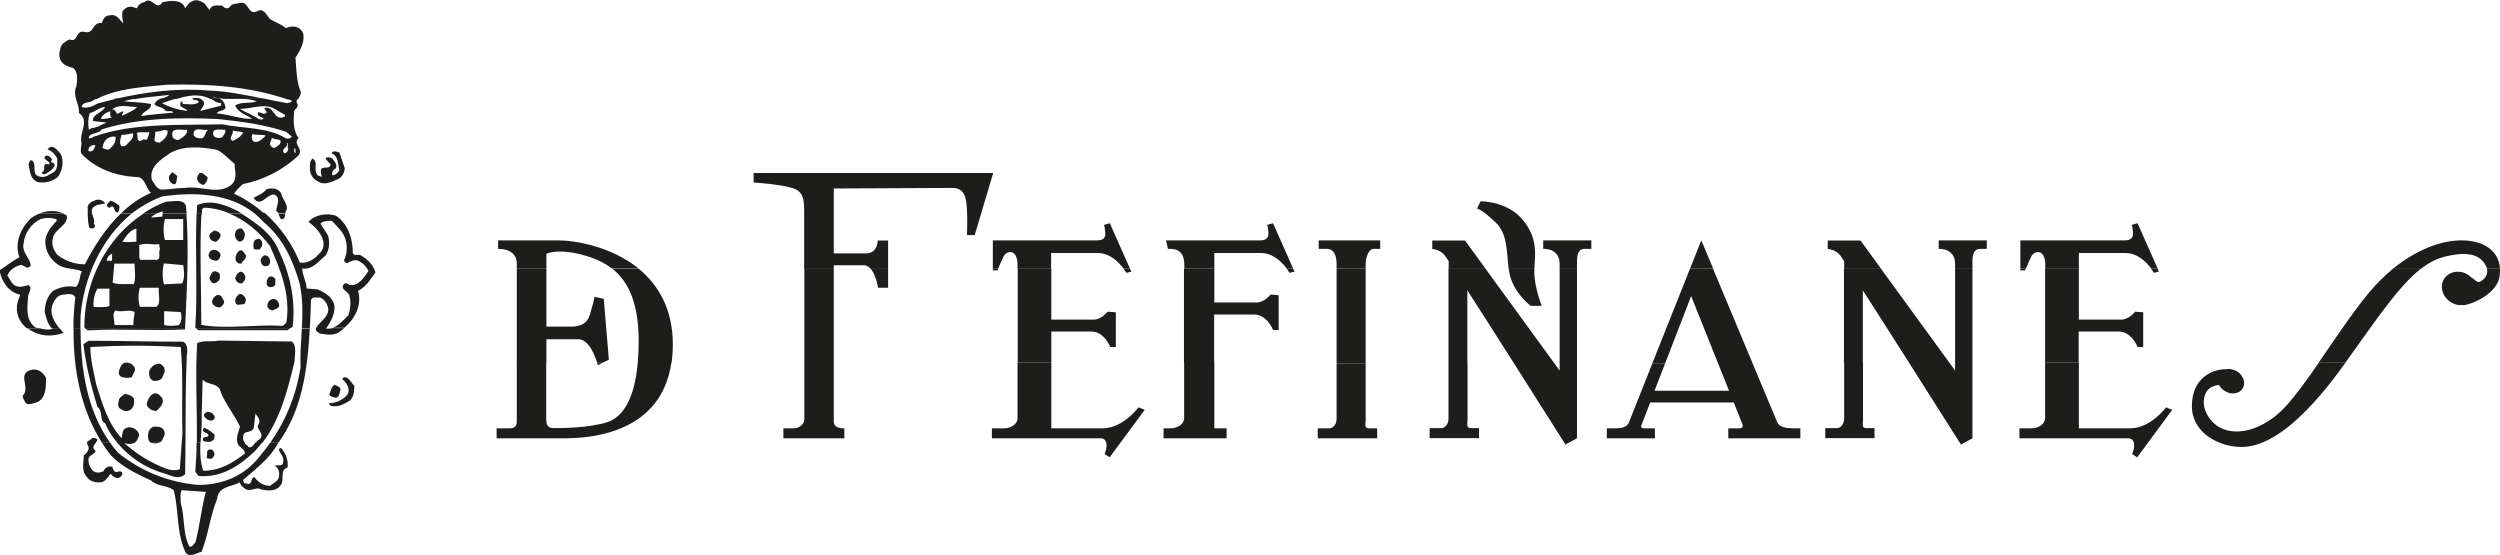 <?xml version="1.0" encoding="UTF-8"?> <svg xmlns="http://www.w3.org/2000/svg" id="Capa_2" data-name="Capa 2" viewBox="0 0 132.5 29.41"><defs><style> .cls-1 { fill: #1d1d1b; } </style></defs><g id="Capa_1-2" data-name="Capa 1"><g><path class="cls-1" d="M27.39,19.24v3.08c0,.27-.11.38-.4.38h-.67v.53h3.6c1.54,0,5.12-.34,5.66-3.99h-1.78c-.17,1.92-.8,2.88-1.63,3.14-.98.31-2.5.31-2.79.31s-.43-.09-.43-.47v-2.99h-1.57ZM31.92,19.24l-.24.11s-.01-.04-.03-.11h.27ZM44.19,19.24v3.1c0,.41.56.36.56.36v.53h-3.23v-.53h.57c.27,0,.54-.24.54-.45v-3.01h1.56ZM55.72,19.24v3.46h2.72c1.09,0,1.9-1.11,1.9-1.11l.33.13-1.86,2.52-.27-.18s.04-.06.09-.27c.04-.21.04-.56-.3-.56h-5.76v-.53h.66c.33,0,.7-.21.7-.54v-2.92h1.78ZM64.36,19.24v3.46h.65v.53h-3.34v-.53h.39c.33,0,.7-.21.7-.54v-2.92h1.6ZM70.84,19.24v2.95c0,.29-.18.51-.37.51h-.63v.53h3.15v-.53h-.43c-.27,0-.18-.22-.18-.44v-3.01h-1.54ZM77.78,19.24v3.01c0,.22-.09.44.18.44h.43v.53h-2.62v-.53h.63c.19,0,.37-.22.37-.51v-2.95h1ZM82.37,19.24l.29.4v-.4h.92v3.99l-.61.33s-1.31-2.07-2.74-4.32h2.14ZM88.26,19.24l-.57,1.47h3.95l-.59-1.47h1.83l1.31,3.13c.11.28.49.33.83.33h.4v.53h-3.82v-.53h.58c.2,0,.2-.09.17-.21l-.46-1.16h-4.43l-.48,1.24c-.02.13.12.13.22.13h.51v.53h-2.55v-.53h.51c.38,0,.56-.12.65-.28l1.26-3.17h.68ZM98.74,19.24v3.01c0,.22-.09.44.18.44h.43v.53h-2.61v-.53h.63c.19,0,.37-.22.37-.51v-2.95h1ZM103.33,19.24l.29.4v-.4h.92v3.99l-.61.33s-1.31-2.07-2.74-4.32h2.14ZM110.18,19.24v3.46h2.72c1.09,0,1.9-1.11,1.9-1.11l.33.13-1.86,2.52-.27-.18s.04-.06.09-.27c.04-.21.04-.56-.3-.56h-5.76v-.53h.66c.33,0,.7-.21.7-.54v-2.92h1.78ZM124.3,19.24s-.06.08-.09.12c-2.23,3.1-4.02,4.33-5.4,4.33-1.22,0-2.64-.76-2.64-2.16,0-1.55,1.15-1.97,1.79-1.96.19-.04.41,0,.6.11.35.22.48.63.3.91-.18.29-.61.35-.95.13-.13-.08-.23-.19-.29-.3-.08-.03-.19,0-.4.09-.37.17-.66.88-.13,1.64.81,1.16,2.68.88,4.04-.6.56-.61,1.15-1.43,1.76-2.32h1.42Z"></path><path class="cls-1" d="M27.39,14.24v5h1.57v-1.26h1.69c.58,0,.9.93,1,1.25h.27s.35-.16.35-.16l-.27-3.23-.49-.11s-.04.26-.16.64c-.11.38-.16.94-1.09.94h-1.3v-3.07h-1.57ZM44.19,19.24h-1.56v-5h1.56v5ZM47.07,14.24v1.01h-.53s-.11-.67-.39-1.01h.92ZM52.91,14.24c-.03.05-.04.09-.04.09h-.25v-.09h.3ZM55.72,14.24v2.7h2.25c.4,0,.73-.42.73-.42l.44.03v1.84h-.3s-.3-.82-1.01-.82h-2.11v1.66h-1.78v-5h1.78ZM59.89,14.24l.07.16-.27.06s-.05-.09-.14-.22h.34ZM64.36,14.24v1.79h2.25c.4,0,.73-.42.73-.42l.43.04v1.84h-.3s-.3-.82-1.01-.82h-2.11v2.57h-1.6v-5h1.6ZM68.54,14.24l.07.16-.27.06s-.05-.09-.14-.22h.34ZM70.84,19.24h1.54v-5h-1.54v5ZM78.73,14.24l3.64,5h-2.14c-.86-1.35-1.76-2.77-2.46-3.85v3.85h-1v-5h1.95ZM81.32,14.24c0,.05,0,.1,0,.15-.02.77.39,1.82.39,1.82h-.58s-.81-.6-1.08-1.53c-.04-.14-.07-.29-.09-.44h1.36ZM83.58,19.24h-.92v-5h.92v5ZM90.79,14.24l2.09,5h-1.83l-1.42-3.55-1.37,3.55h-.68l1.99-5h1.22ZM99.69,14.24l3.64,5h-2.14c-.86-1.35-1.76-2.77-2.46-3.85v3.85h-1v-5h1.95ZM104.54,19.24h-.92v-5h.92v5ZM107.37,14.24c-.03.05-.04.09-.04.09h-.25v-.09h.3ZM110.18,14.24v2.7h2.25c.4,0,.73-.42.73-.42l.43.03v1.84h-.3s-.3-.82-1.01-.82h-2.11v1.66h-1.78v-5h1.78ZM114.35,14.24l.07.16-.27.06s-.05-.09-.14-.22h.34ZM128.31,14.24c-1.19.93-2.37,2.71-4.01,4.99h-1.42c.86-1.24,1.76-2.61,2.66-3.7.41-.49.84-.92,1.29-1.29h1.48ZM132.5,14.24c0,.12,0,.26-.02.4-.13.94-1.5,1.51-1.9,1.53-.1,0-.16,0-.2,0-.17,0-.34-.06-.49-.16-.45-.28-.6-.83-.35-1.23.25-.4.82-.5,1.26-.22.07.05.13.1.19.15.24.14.29.31.49.2.18-.1.41-.34.33-.67h.69ZM33.8,19.24c.03-.34.05-.73.05-1.14,0-1.96-.5-3.15-1.4-3.86h1.4c1.02.84,1.81,2.11,1.81,4.01,0,.35-.02.68-.07.99h-1.78Z"></path><path class="cls-1" d="M32.45,14.24c-.34-.26-.73-.46-1.17-.61-1.62-.54-2.32-.18-2.32-.18v.79h-1.57v-.27c0-.83-.99-.78-.99-.78v-.45h3.18c.9,0,2.82.32,4.26,1.49h-1.4ZM42.62,14.24v-2.85c0-.72.03-1.23-.64-1.43-.67-.2-2.04-.29-2.04-.29v-.5h12.7l-.98,3.29h-.41s.03-.83,0-1.3c-.03-.47-.03-1.2-.76-1.2l-6.3.03v3.44h1.71c.62,0,.62-.68.62-.68h.55v1.5h-.92c-.1-.11-.21-.19-.35-.19h-1.61v.19h-1.56ZM52.62,14.24v-1.5h5.52c.51,0,.45-.32.43-.5-.02-.23-.06-.32-.06-.32l.31-.09,1.07,2.41h-.34c-.22-.3-.7-.83-1.37-.83h-2.47v.83h-1.78v-.19c0-.91-.6-.76-.74-.46-.1.22-.23.5-.29.65h-.3ZM62.77,14.24v-.19c0-.91-.61-.86-.87-.86l-.1-.45h4.98c.51,0,.45-.32.44-.5-.02-.23-.06-.32-.06-.32l.31-.09,1.07,2.41h-.34c-.22-.3-.7-.83-1.37-.83h-2.47v.83h-1.6ZM72.38,14.24v-.24c0-.38.17-.81.42-.81h.35v-.45h-3.26v.45h.44c.22,0,.51.14.51.81v.24h1.54ZM76.78,14.24v-.4l-.21-.31c-.27-.33-.66-.33-.66-.33v-.45h1.74l1.09,1.5h-1.95ZM79.96,14.24c-.12-.86-.03-1.85-.72-2.48-.81-.75-.96-.7-.96-.7l.19-.39s1.42-.03,2.26,1.01c.79.97.63,1.83.59,2.57h-1.36ZM82.66,14.24v-.26c0-.85-.87-.79-.87-.79v-.45h2.55v.45h-.35c-.27,0-.41.19-.41.65v.41h-.92ZM89.57,14.24l.6-1.5.63,1.5h-1.22ZM97.74,14.24v-.4l-.21-.31c-.27-.33-.66-.33-.66-.33v-.45h1.74l1.09,1.5h-1.95ZM103.62,14.24v-.26c0-.85-.87-.79-.87-.79v-.45h2.55v.45h-.35c-.27,0-.41.19-.41.65v.41h-.92ZM107.08,14.24v-1.5h5.52c.51,0,.45-.32.44-.5-.02-.23-.06-.32-.06-.32l.31-.09,1.07,2.41h-.34c-.22-.3-.7-.83-1.37-.83h-2.47v.83h-1.78v-.19c0-.91-.6-.76-.74-.46-.1.22-.23.5-.29.65h-.3ZM126.83,14.24c1.24-1.01,2.59-1.52,3.68-1.5,1.28.02,1.94.66,1.99,1.5h-.69s-.03-.1-.05-.14c-.2-.4-.66-.9-2.25-.48-.41.11-.81.32-1.2.63h-1.47Z"></path><path class="cls-1" d="M5.07,23.47c-.09.14-.21.26,0,.43-.05.18-.28.18-.37.37-.05.23.05.46.19.65.18.18.41.14.6.05.09-.23.32-.28.46-.23.05.09.05.23.19.28.14,0,.18-.09.32,0,.09.14-.09.28-.18.32-.18,0-.32-.09-.41-.23-.18.18-.28.46-.6.46-.28,0-.55-.09-.69-.32-.28-.32-.14-.74-.14-1.11.18-.14.37-.37.18-.6,0-.03,0-.05,0-.07h.47ZM6.6,23.47c.18.08.35.08.49-.01h-.49ZM8.39,23.47c-.1.04-.22.04-.33.01-.02,0-.04-.02-.05-.02h.38ZM9.63,23.47l-.1,1.4c-.23.09-.55.05-.78-.05-.81-.32-1.54-.77-2.17-1.35h-.36c.64.78,1.54,1.36,2.48,1.62.32.09.74.37,1.11.05.01-.56.02-1.12.02-1.67h-.2ZM12.58,23.47s.04.1.08.15c.14.14.32.23.32.41-.64.51-1.33.92-2.21.92-.16-.47-.17-.98-.15-1.49h-.2c0,.53-.03,1.03-.07,1.54l.18.23c1.2.09,2.12-.51,2.95-1.29.14-.15.28-.31.4-.47h-.36c-.08.11-.14.24-.32.24-.08-.08-.17-.15-.24-.23h-.4ZM14.32,23.47c-.17.24-.36.48-.55.71-.83,1.06-1.98,1.52-3.27,1.52-1.61-.14-3.04-.74-4.24-1.7-.15-.17-.29-.35-.42-.53h-.43c.12.2.25.39.39.57.6.69,1.43,1.06,2.21,1.43.32.32.83.23,1.2.51.28,1.11.14,2.35.64,3.32.23.28.55,0,.83-.05.37-.92.46-1.93.83-2.81.05-.69.83-.64,1.2-.88.05.19.18.28.32.37.28.14.55-.14.78,0,.37.09.88.14,1.11-.28.14-.32-.09-.74.32-.87.05-.37-.09-.74-.32-1.01-.05-.05-.14,0-.14.09.09.18.28.37.23.6,0,.32-.32.14-.46.23.23.09.28.37.23.6-.05.23-.32.32-.46.46-.37,0-.64-.19-.83-.46-.23,0-.09.51-.46.32-.09.05-.14-.09-.14-.18.69-.6,1.43-1.15,1.84-1.93,0,0,.01-.01.02-.02h-.43ZM10.91,26.07c-.23.83-.32,1.8-.55,2.67-.09.09-.19.28-.32.23-.37-.69-.23-1.56-.46-2.3,0-.23-.05-.51.05-.69l1.29.09ZM11.37,24.04c0,.09-.05.18-.14.28-.09-.05-.23.05-.28-.09.09-.18-.09-.41.23-.41.09,0,.18.14.18.23"></path><path class="cls-1" d="M2.78,17.39s.02.01.03.02c-.22.11-.48.04-.72-.01h-.63s.1.07.15.1c.51.32,1.15.37,1.75.14-.06-.08-.12-.16-.19-.24h-.39ZM9.81,17.39s0,.04,0,.07c-1.7.09-3.5-.05-5.11.05-.07,0-.14-.05-.19-.12h5.3ZM15.4,17.39l-.16.11h-4.74l-.11-.11h5.02ZM16,17.39c-.04.71-.1,1.42-.07,2.09-.23,1.45-.77,2.8-1.61,3.99h.43c1.26-1.72,1.55-3.89,1.67-6.06h-.42ZM17.62,17.39c-.11.03-.23.04-.35.02,0,0,.01-.02.02-.03h-.54c-.06.17.11.22.2.3.37.05.78.14,1.11-.14.06-.05.13-.1.19-.15h-.62ZM4.6,23.47c.03-.13.24-.14.28-.26.09,0,.23,0,.28.09-.01.06-.05.12-.09.18h-.47ZM5.41,23.47c-1.13-1.77-1.54-3.91-1.51-6.08h.37c0,2.18.35,4.37,1.57,6.08h-.43ZM6.22,23.47c-.27-.31-.49-.67-.65-1.04-.32-.14-.09-.64-.41-.87-.32-1.06-.6-2.16-.74-3.32l.28-.18c1.66,0,3.31.05,5.02.05.23.14.23.46.18.74-.07,1.57-.06,3.08-.07,4.64h-.2s.04-.54.04-.54c-.05-1.47.05-2.99-.09-4.56-1.7-.09-3.13-.09-4.79,0,0,.69.18,1.33.32,2.03.32.97.6,2.02,1.34,2.81l.05-.32c.05-.23.32-.32.55-.23.19.09.41.28.28.51-.05.14-.13.24-.22.3h-.49s-.05,0-.07-.02c.01.01.02.02.04.03h-.35ZM8,23.47c-.18-.12-.18-.37-.13-.58.05-.14.14-.23.28-.28.23,0,.46,0,.55.23.09.18-.05.37-.14.55-.05.03-.11.06-.17.08h-.38ZM10.43,23.47c.03-1.75-.09-3.53.02-5.28.32-.18.78-.05,1.15-.14l3.87.05c.28.23.14.74.14,1.06-.37,1.55-.77,3.09-1.71,4.32h-.36c.05-.07.1-.14.19-.18.37-.28-.18-.55-.05-.78.19-.23-.05-.46-.14-.6l-.09.74c-.09.32-.51.14-.55.41-.05.18,0,.3.09.41h-.4c-.09-.3.05-.6.13-.87-.28-.6-.74-1.15-1.01-1.8-.09-.55-.69-.37-.97-.69l-.05,1.89c.02.47-.03.96-.06,1.45h-.2ZM7,23.17h-.23c-.05-.09,0-.23.09-.28.14.05.23.14.14.28M8.42,22.98v.18c-.14.05-.28.05-.28-.09-.05-.09,0-.18.09-.18.09-.05.18,0,.18.09M11.37,23.03c.05.28-.18.46-.46.37-.05,0-.14,0-.14-.05-.05-.09,0-.14.05-.18.09,0,.18,0,.23-.09,0-.18-.46-.14-.23-.41.23.09.41.23.55.37M14.13,22.57c-.09-.14-.23-.37-.09-.6.05-.28.28-.05.37-.05l-.28.64ZM11.37,22.06c.05.14-.09.23-.18.23-.18,0-.32-.14-.37-.23-.05-.14.09-.18.14-.23.19,0,.32.05.41.23M6.86,21.28c.05.14-.09.18-.18.23-.05.05-.09-.05-.14-.09-.05-.14.05-.18.09-.28.14-.05.19.09.23.14M8.38,21.28c0,.14-.09.18-.19.18-.05,0-.09,0-.14-.05-.05-.14.05-.18.14-.28.09,0,.14.09.19.14M7.09,21.1c.05.23,0,.46-.14.6-.14.09-.32.14-.51,0-.23-.09-.19-.32-.14-.46,0-.18.18-.23.32-.37.14.05.32.05.46.23M8.61,21.14c.09.28-.18.51-.32.64-.23,0-.46-.14-.51-.32,0-.18.09-.37.23-.51.23-.23.46-.05.6.18M18.05,20.63c-.05.18-.05.37-.23.46-.14-.05-.32-.05-.37-.18.09-.18.09-.41.28-.51.14.05.28.09.32.23M14.64,20.54c-.14.09-.09.37-.37.32-.14-.09-.09-.28,0-.41.09-.14.37-.09.37.09M1.98,20.31c0,.32,0,.6-.28.78-.09-.05-.14.05-.23,0,.46-.32-.37-1.06.32-1.06l.18.28ZM18.78,20.45c0,.32-.05.6-.23.78-.32.18-.6.37-1.01.28-.05-.05-.14-.09-.09-.14.37,0,.74-.19.97-.46.14-.28,0-.51-.18-.74-.14-.05-.09-.14,0-.18.28,0,.37.32.55.46M8.42,19.71c0,.09,0,.19-.09.19-.05,0-.14,0-.14-.14,0-.09.23-.32.23-.05M2.44,20.04c0,.46,0,1.11-.51,1.29-.18.05-.37.14-.55.05-.09-.14-.18-.28-.18-.41.46-.41-.37-1.2.51-1.38.37-.05.6.19.74.46M14.91,19.85c-.14.09-.18.18-.37.14-.09-.09-.09-.23,0-.32l.14-.14c.18.05.28.23.23.32M6.9,19.67c0,.14-.14.09-.23.09l-.09-.09c.05-.14.32-.28.32,0M13.26,21.56c.05.32.05.74-.14.97h-.14c-.6-.78-.97-1.7-1.52-2.53.14-.23-.19-.6.18-.69.92.51.97,1.56,1.61,2.26M8.7,19.48c.09.23-.05.41-.14.6-.14.09-.32.14-.46.09-.18-.09-.23-.32-.18-.55.09-.14.23-.32.41-.32.14-.09.28.05.37.18M7.13,19.48c.09.18-.09.32-.14.51-.18.05-.32.05-.51,0-.28-.09-.18-.37-.09-.55.14-.37.64-.23.74.05M15.01,18.79c0,.14,0,.32-.14.37-.18,0-.37-.18-.23-.37.09-.09.28-.09.37,0M15.05,18.33l.23.18c0,1.15-.37,2.16-.74,3.18-.28-.37-.74.23-.97-.32-.64-.37-.74-1.29-1.15-1.89.05-.14.09-.37-.05-.51-.41,0-.23-.83-.65-.51l.05.41c-.37.18-.6.55-.64.97-.23-.09-.37-.28-.51-.51.09-.32-.18-.97.28-1.01,1.38-.05,2.76.09,4.14,0"></path><path class="cls-1" d="M3.37,11.33c.06.03.12.06.17.1.09.51-.64.69-.74,1.2-.09.32.05.64.23.87.41.32.92.51,1.47.51.47-.93,1.1-1.92,1.9-2.69h.58c-1.62,1.32-2.54,3.42-2.71,5.41,0,.22-.01.45-.01.67h-.37c0-.55.04-1.1.1-1.64-.14-.28-.51-.14-.69-.14-.28.05-.41.28-.51.51-.19.49.08.91.36,1.28h-.39c-.25-.24-.3-.55-.39-.86,0-.46.14-.83.41-1.11.37-.23.83-.32,1.24-.23.23-.23.18-.55.32-.83-.41-.18-.97-.09-1.34-.41-.37-.28-.6-.69-.6-1.15,0-.41.28-.78.6-1.11v-.09c-.28-.09-.6-.09-.87,0-.46.23-.83.74-.87,1.24-.14.51.32.78.37,1.2-.18.32-.37-.09-.6,0-.28.09-.55.28-.64.55.14.18.23.46.46.55.23.09.46,0,.64-.05.28.14,0,.41,0,.6-.05.6-.14,1.29.41,1.66.05,0,.1.02.16.03h-.64c-.41-.33-.62-.83-.49-1.37l.14-.41c-.64-.14-.97-.69-1.1-1.29.37-.23.69-.51,1.06-.69-.28-.74.05-1.52.6-2.07.13-.09.27-.17.42-.24h1.29ZM4.88,11.33c.05.18.16.33.09.52.05.05.09.14.05.18-.05.09-.18.09-.28.05-.07-.21-.09-.49-.09-.76h.23ZM8.61,11.33v.15l-.6.05c.06-.08.15-.14.24-.19h-.67c-1.95,1.27-3.11,3.6-3.11,5.99.01.02.03.05.04.07h5.3c.09-2.09.21-3.99.07-6.07h-1.27ZM12.18,11.33c.85.35,1.58.98,2.13,1.71.55,1.24,1.1,2.58.87,4.05l-.18.18c-1.43-.09-2.95.19-4.33-.05,0-1.84-.09-3.91,0-5.8.02-.03.03-.07.03-.1h-.28c-.09,1.98.06,4.07-.07,6.04l.03.03h5.02l.11-.07c.18-1.52-.18-2.9-.78-4.14-.38-.85-1.15-1.35-1.92-1.85h-.62ZM13.52,11.33c.15.13.29.27.43.42,1.06.88,1.57,2.03,1.93,3.27.17.76.16,1.56.12,2.37h.42c.03-.49.05-.99.06-1.49.09-.23.32-.09.46-.14.28.09.46.41.46.69-.05.41-.46.6-.64.92,0,.01-.01.02-.01.03h.54c.26-.37.44-.73.44-1.14-.05-.51-.51-.74-.88-.92l-.6-.05c0-.37-.23-.69-.23-1.06.55.09.88-.41,1.24-.69.18-.28.23-.64.14-1.01-.09-.23-.32-.46-.41-.69.14-.14.41-.14.6-.14.28.32.64.6.74,1.06.09.32.05.74-.09,1.01,0,.09.05.14.14.18.23-.09.46-.28.74-.05.18.09.32.28.41.46-.23.32-.51.83-1.01.74-.09-.05-.18-.14-.28-.05-.28.28.28.41.28.64.09.32.05.69-.05,1.01-.24.24-.51.56-.84.67h.62c.58-.49.94-1.21.73-1.96.46-.23.64-.6.92-.97-.09-.37-.41-.69-.74-.88-.14-.14-.37.05-.46-.14,0-.74-.23-1.52-.88-1.98-.51-.18-1.15-.05-1.47.32.32.23.69.6.78,1.01.05.23,0,.51-.23.69-.23.28-.6.51-1.01.46-.38-.96-1.03-1.9-1.86-2.64h-.5ZM15.12,11.33c-.02.14-.02.29-.21.29-.09-.06-.1-.19-.14-.29h.35ZM9.57,16.54c.09.23.05.55-.09.69-.28.05-.51.05-.78,0v-.74l.88.05ZM7.13,16.54c0,.23-.09.46-.05.69h-1.01c0-.28-.14-.6.05-.78.32.14.74-.09,1.01.09M14.55,16.12s0,.09-.05.09-.14-.05-.09-.09h.14ZM11.6,15.94v.09h-.09c-.05-.09.05-.14.09-.09M14.78,16.08c.09.28-.18.28-.32.37-.14,0-.23-.09-.28-.18-.05-.18.09-.37.23-.41.23-.05.32.09.37.23M12.8,15.85s0,.09-.05.14l-.05-.14h.09ZM11.88,15.98c0,.14-.09.23-.23.32-.14,0-.37-.09-.41-.28,0-.14.09-.28.23-.37.28-.09.32.19.41.32M13.03,15.85c0,.09,0,.28-.18.28-.14,0-.32.09-.37-.09s.05-.37.23-.46c.14,0,.28.14.32.28M5.8,16.22c-.23.09-.55.05-.83.05-.05-.32.05-.74.19-.97h.64v.92ZM8.42,15.25c-.05.32.14.87-.14,1.01h-.87c-.09-.32-.09-.69,0-1.01h1.01ZM14.59,14.79c0,.18.05.37-.14.41-.14.05-.28,0-.32-.14,0-.18.05-.41.23-.41.09,0,.18.05.23.14M12.98,14.6c.05.14,0,.28-.14.41-.18.05-.32-.09-.37-.23,0-.14.09-.28.23-.37.14-.05.23.09.28.18M11.65,14.65c.05.18-.14.32-.28.37-.14,0-.23-.14-.28-.28.09-.14.09-.32.28-.37.18.05.32.09.28.28M9.71,14.05c.05.32.09.65-.05.97l-.97.05c-.09-.32-.09-.78,0-1.11l1.01.09ZM7.13,13.96c0,.37.09.83-.05,1.11-.32-.05-.78.05-1.11-.09l.09-1.01h1.06ZM14.32,13.82c0,.14-.05.28-.19.28-.18.05-.28-.09-.32-.28,0-.09.09-.23.18-.28.19-.05.32.14.32.28M5.94,13.82h-.28c0-.18.14-.32.28-.37v.37ZM13.03,13.5c.05.23-.18.32-.23.46-.18.05-.32-.09-.32-.28,0-.14.09-.32.23-.41.18-.05.23.19.32.23M11.69,13.5c0,.18-.14.32-.23.32-.19,0-.51-.14-.37-.41.09-.28.55-.18.6.09M8.47,13.22c-.09.14.09.55-.18.55h-.87c-.09-.23,0-.55-.05-.78.37-.14.69,0,1.06-.05l.05.28ZM13.9,12.9c0,.14-.05.23-.14.32-.14,0-.37.05-.32-.14-.05-.23.05-.41.23-.41.14-.05.23.14.23.23M11.46,12.53h-.09s.05-.05.09,0M11.69,12.44c0,.14-.09.28-.23.37-.19,0-.32-.09-.37-.28,0-.18.18-.23.28-.32.14.05.28.09.32.23M12.98,12.39c0,.14-.05.37-.23.41-.14.05-.23-.14-.28-.23-.05-.18,0-.41.23-.46.18-.05.23.19.28.28M7.23,12.81c-.23,0-.51.05-.74,0,.18-.28.41-.64.74-.69v.69ZM9.71,12.72h-.97c-.09-.32-.09-.78,0-1.11h.97v1.11Z"></path><path class="cls-1" d="M6.08,5.25c-.31.08-.62.16-.92.24-.23.14-.55.28-.83.18.05-.32.46-.18.64-.37.03-.02.07-.04.1-.06h-1.04c.07.25.18.5.15.75.6.41,0,1.01.14,1.61,0,.18-.09.37,0,.55.78.83,1.89,1.2,3.04,1.24.37.14.37.6.64.83-.59.26-1.12.63-1.59,1.09h.58c.48-.37,1.02-.68,1.61-.9,1.73-.25,3.61-.16,4.91.92h.5c-.48-.44-1.02-.8-1.6-1.06.09-.18.32-.37.46-.51,1.11-.23,2.12-.74,2.95-1.52.28-.37-.32-.6,0-.92-.28-.41-.28-.88-.23-1.43.05-.14.23-.18.18-.37-.08-.1-.06-.19,0-.29h-.59c.09.03.19.07.28.1,0,.14-.18.09-.23.14-.4-.07-.8-.15-1.21-.24h-2.16c.6.04,1.2-.06,1.75.14-.37.14-.83,0-1.15.23.18.37.6.51.92.69-.6.05-1.2-.23-1.89-.28.09-.18.32-.09.46-.28,0-.2-.14-.43-.32-.52h-.51c.06.03.12.06.19.11.14.09.23.14.41.14v.14l-1.11.28c.09-.18.32-.37.14-.55-.05-.05-.11-.09-.17-.12h-.38c.01.14.33.04.33.21-.23.18-.55.09-.83.09-.05,0,0-.09-.05-.14-.14.05-.09.19-.09.23.09.14.32.14.37.28-.46-.05-.92-.18-1.34-.41.23-.08.48-.17.74-.25h-.81c-.07.04-.14.07-.2.11l-.14.18c.14.19.46.14.6.37.14.05.32-.05.41.09-.55.05-1.11.09-1.7.18.09-.28.55-.32.51-.64-.46-.09-.97-.09-1.43-.14.18-.06.37-.1.57-.14h-1.07ZM2.08,11.32c.4-.16.88-.2,1.29,0h-1.29ZM4.65,11.32c0-.1,0-.18,0-.26-.05-.18.14-.37.32-.41.23-.14.51-.05.6.14-.28.05-.55.05-.69.28-.03.1-.02.19,0,.27h-.23ZM7.58,11.32c.38-.26.78-.47,1.22-.63.37,0,.92-.18,1.06.23.01.13.02.27.03.4h-1.27s0-.12,0-.12c-.1.03-.24.07-.36.13h-.67ZM10.43,11.32c0-.15.01-.3.02-.45.74-.32,1.52,0,2.16.32.07.04.13.09.2.13h-.63c-.43-.19-.89-.3-1.37-.31-.15.07-.09.18-.11.32h-.29ZM14.77,11.32c-.03-.06-.06-.11-.13-.13,0-.32.28-.65-.09-.88-.41-.05-.74.74-1.11.18.23-.14.51-.23.69-.46.28-.09.64-.05.78.23.05.32.37.55.28.87-.05.05-.06.11-.07.18h-.35ZM6.31,10.88c.05.14,0,.28-.05.37-.28.05-.14-.51-.46-.23-.05,0-.09-.09-.14-.09,0-.14.09-.19.18-.28.18,0,.32.14.46.23M11,9.4c0,.18-.09.32-.23.41-.23-.09-.41-.28-.28-.51.14-.32.37,0,.51.09M9.39,9.4c-.05.14,0,.37-.18.37-.18-.05-.32-.28-.23-.46l.14-.19c.09.09.28.14.28.28M2.76,8.48c-.18.18.14.09.14.28-.09.23-.32.37-.51.46-.09.05-.14,0-.18-.09.28-.05-.05-.55.37-.41l.05-.09c-.09-.09-.18-.14-.28-.23l.05-.14c.18-.05.32.09.37.23M18.27,8.9c0,.23-.14.51-.37.6-.32.14-.69.32-1.01.14-.28-.14-.41-.32-.46-.6,0-.28-.05-.46.14-.64.28.18.09.51.18.74.05.19.18.19.32.23-.05-.09-.09-.28-.05-.41.18-.18.41.05.51-.23l-.28-.32c.09-.14.28-.05.37,0,.09.14.28.28.18.51-.18.09-.23.28-.18.37.14,0,.32-.14.37-.28-.09-.32-.05-.74-.41-.88.05-.18.28-.09.41-.05l.28.83ZM15.65,7.97s.05.09,0,.14c-.09-.05-.05-.18-.05-.23.05-.05.09.05.05.09M3.22,8.16c.18.37.09.88-.14,1.2-.32.28-.74.37-1.11.28-.41-.19-.37-.6-.46-.92.05-.09.05-.23.14-.23.37.14-.05.78.46.87.32.09.51-.14.74-.23.23-.18.18-.51.18-.74-.09-.18-.28-.41-.51-.46.23-.37.55.05.69.23M12.43,8.67c0,.32.18.78-.14,1.1-.69.6-1.66.05-2.49.19-.46,0-.88.09-1.24.09-.28-.05-.37-.32-.51-.51-.18-.69.51-1.11.97-1.43.74-.41,1.61-.32,2.44-.18.37.14.64.51.97.74M5.06,7.7c-.05.14-.09.28-.23.32-.09,0-.18,0-.14-.09,0-.14.18-.28.37-.23M15.28,7.88c0,.14-.14.28-.23.23-.18-.28.28-.28.14-.55.14.05,0,.23.09.32M14.82,7.65c-.14.09-.28.32-.46.09-.14-.14.05-.28.05-.46.09.18.64,0,.41.37M6.12,7.24c.05.28-.14.55-.37.69-.14,0-.23-.05-.32-.09.05-.41.32-.64.69-.6M14.09,7.19c-.18.14-.41.46-.69.28-.05-.09-.09-.28,0-.37.18.09.46,0,.69.09M7.04,7.06c.09.23-.14.41-.28.55-.09.14-.18.14-.32.14-.14-.14-.05-.41,0-.6.18,0,.41-.05.6-.09M7.92,7.01c-.05.14-.05.32-.18.41-.18-.14-.28.18-.41,0-.09-.14,0-.28-.09-.37.23-.09.46,0,.69-.05M12.89,7.01c-.09.23-.37.37-.55.46-.28-.14.05-.32,0-.55.19.05.37.05.55.09M8.88,6.92c.05.28-.23.51-.41.64-.14,0-.32-.05-.28-.18l.05-.41c.23.05.37-.14.64-.05M11.92,6.87c.09.18-.09.28-.14.41-.14.05-.37.05-.46-.09-.14-.46.37-.28.6-.32M11.05,6.87c-.23.14-.14.51-.46.46-.14,0-.23-.05-.32-.14-.09-.55.51-.23.78-.32M9.9,6.87c.09.23-.23.41-.37.51-.14.09-.28,0-.37-.09-.19-.6.46-.37.74-.41M15.19,7.01l.28.23c-.05.09-.23.14-.32.09-.97-.6-2.26-.51-3.36-.74-2.21.05-4.74-.09-6.77.64-.09,0-.18.14-.32.09.05-.32.51-.19.69-.46,1.89-.6,4.01-.65,6.17-.55,1.29.14,2.44.28,3.64.69M10.22,5.95s-.05,0-.09,0h.09ZM5.85,5.9c0,.14-.05.28.09.32-.19.05-.41.09-.6.09.05-.18.28-.37.51-.41M5.57,5.67c-.14.32-.69.37-.64.74.23.05.51.05.74.09-.23.05-.51.28-.78.28l-.18.09c-.05-.28-.05-.6.05-.88.28-.05.51-.32.83-.32M15.1,6.09v.09c-.64.28-.51-.6-1.1-.46l.14.23c-.14.18-.28,0-.46,0-.09.23.18.23.28.32,0,.09-.14.05-.23.05-.32-.23-.74-.37-1.01-.55.69,0,1.38-.37,1.98.09l.41.23ZM7.27,5.67c-.14.18-.51.32-.78.46-.09-.09.14-.18,0-.23l-.28.14c-.05-.09-.14-.28-.28-.23.37-.32.87-.14,1.33-.14"></path><path class="cls-1" d="M4.03,5.25c-.06-.22-.09-.44.02-.68.05-.32.09-.78-.18-.97-.23-.05-.46-.14-.6-.32-.18-.23-.14-.51-.05-.78.05-.19.28-.32.46-.41.46.18.32-.46.74-.41.6.19.41-.51.97-.46.09-.23.18-.41.46-.41.37-.09.51.32.69.41-.05-.19-.09-.41-.05-.6.14-.23.37-.32.6-.23l.18.05c0-.14.23-.32.37-.32.41-.37.64.51.97,0,.37-.09,1.06-.18,1.2.32.14-.14.14-.28.37-.37.23-.14.46,0,.64.09l.28.37c.14-.32.41-.23.69-.23.09.14.28.18.37.09.14-.23.37-.18.55-.23.51-.14.41.74.97.41.28-.14.46.23.6.41.23.18.6.28.87.51.32-.14.74-.14.92.28.09.46-.14.87-.41,1.29.05.6.05,1.29.28,1.8.03.16-.08.28-.14.4h-.59c-2-.69-4.2-.82-6.35-.77-1.3.13-2.63.18-3.76.77h-1.04ZM7.15,5.25c.58-.1,1.2-.15,1.83-.22-.1.1-.27.15-.44.22h.81c.59-.19,1.21-.31,1.79-.01h.51s-.06-.02-.09-.03c-.09-.05-.18,0-.28-.09.2.07.39.1.59.12h2.16c-.97-.19-1.94-.41-2.98-.44-1.66-.15-3.37.08-4.97.45h1.07ZM10.6,5.25c-.11-.05-.23-.06-.38-.03,0,.01,0,.03,0,.04h.38ZM5.29,4.84l-.74.32c-.18-.09,0-.28,0-.46.09-.28.41-.14.6-.18,0,.14.18.18.14.32M15.24,4.62c-.14.05-.18.23-.14.37-.23-.14-.51-.18-.51-.46-.05-.23.18-.09.23-.28.14.09.41.23.41.37M6.26,4.11c-.05.14-.23.28-.14.46-.18.09-.41.19-.6.14,0-.23.05-.41.23-.55.18,0,.32,0,.51-.05M14.27,4.25c-.05.23-.32.09-.32.28-.18.09-.41,0-.46-.18-.05-.18.14-.28.23-.41.28,0,.41.14.55.32M7.36,3.97c-.18.14.05.46-.23.46-.23.05-.32.05-.37-.19,0-.18.09-.37.32-.37.09.05.28-.05.28.09M8.52,3.88c0,.18-.05.46-.32.41-.18,0-.37,0-.46-.23.05-.09,0-.28.18-.32.23.05.51-.14.6.14M13.26,3.97c0,.18-.28.23-.28.41-.23-.05-.55-.05-.6-.32-.05-.18.14-.23.23-.37.23.09.55,0,.64.28M9.71,3.83c.05.18-.14.23-.14.37-.23.05-.6.05-.69-.09-.14-.09,0-.23,0-.32.28-.14.6-.19.83.05M12.2,3.79c.09.23-.18.32-.23.51-.23-.09-.6.09-.69-.18-.14-.23.09-.37.18-.51.28,0,.64-.09.74.19M11.05,3.74c-.05.18-.23.28-.23.51-.23.05-.37.05-.6,0-.14-.14-.28-.32-.14-.46.23-.32.74-.32.97-.05M5.39,3.65c-.14.14-.09.37-.09.55-.28-.14-.64.05-.92-.14.05-.55.88.09.92-.6.09.05.09.14.09.19M15.51,3.33v.28c-.09,0-.23,0-.32-.14l.09-.32c.05.09.18.09.23.18M10.96,3.23l-.05-.09s.05.05.05.09M8.7,2.91c-.09.05-.14.09-.23.09-.23-.23.18-.37.09-.6.14.09.14.32.14.51M4.14,2.5c.14.32-.09.55-.23.78-.18-.05-.46-.05-.51-.28,0-.23-.05-.46.18-.6.09-.09.55-.18.55.09M14.13,2.27c-.05.14-.14.28,0,.32.09-.09.18-.28.32-.37.37,0,.23.41.37.6-.14.18-.28.41-.55.32l-.18-.23c-.14.14-.05.46-.28.55-.14-.05-.37-.05-.37-.23-.05-.23-.05-.41,0-.64.14-.09.23-.28.28-.51.14.05.32.09.41.18M4.97,2.36c0,.32-.05.69.14.97-.09.18-.32.23-.51.23-.14,0-.18-.09-.28-.14.18-.18.28-.37.28-.64-.05-.23-.14-.46-.37-.64.09-.09.14-.18.28-.23.28-.05.28.32.46.46M15.79,2.04c.09.28-.18.46-.32.64-.23-.05-.41-.23-.41-.46.05-.23.14-.37.37-.55.23-.05.23.28.37.37M14.82,1.72l.05.37c-.14-.14-.37-.14-.6-.28-.05-.05,0-.18,0-.28.18-.23.41,0,.55.19M8.33,1.39c-.05.32.18.6.41.78.28.05.64-.09.74.18.09.28-.37.28-.18.51.14.18.46.14.46.41l-1.43.05-.05-.18c-.23.18-.37-.05-.55-.09-.09-.05-.09-.28-.23-.14.14.28-.09.46-.14.64-.37.18-.55-.09-.74-.37,0-.51-.23-.88-.09-1.29.18-.05.05-.37.28-.23.41.23.14.92.74.97.32-.09.23-.41.23-.69-.05-.32-.41-.55-.05-.83.18.05.51-.05.6.28M6.12,1.72c.05.28-.37.41-.23.64.18.09.37.18.37.41.05.23-.09.37-.14.51-.18.14-.46.14-.6,0-.23-.18-.14-.46-.14-.69.05-.05.14-.14.14-.23-.46-.14-.09-.6-.28-.88.09-.14.28-.05.41,0,0,.09.09.14.14.09.09-.18-.18-.23-.09-.41l.23-.18c.28.09.18.46.18.74M14.09,1.25c0,.23-.19.41-.37.46-.23,0-.32-.23-.46-.37,0-.14.09-.32.19-.41.32-.23.55.09.64.32M8.33,1.12s-.09-.09-.14-.14l.14-.23c-.05.09.28.28,0,.37M7.36.75c-.09.14.09.37-.18.46-.14-.09-.28-.09-.37-.28,0-.14.05-.28.19-.32.14,0,.32-.05.37.14M13.03.56c.05.32-.28.6-.05.87-.09.55,0,1.11.28,1.57-.18.09-.46.32-.78.18-.09-.05-.23-.09-.32-.18-.05-.46.23-.92.18-1.34.37-.41-.37-.97.37-1.24.14-.05.28.05.32.14M11.78.56c.09.28-.55.6,0,.69h.09c-.14.55-.05,1.11,0,1.66-.18.09-.09.23-.28.28-.18,0-.28-.05-.41-.14-.18-.18-.23-.46-.28-.69.28-.18.28-.6.32-.92-.09-.37-.09-.78.23-1.01.14,0,.28.09.32.14M8.01.29c.14.28-.05.51-.28.6-.18,0-.18-.28-.28-.37-.05-.28.37-.32.55-.23M9.48.47c-.09.14.05.37-.09.51-.05,0-.14,0-.14-.05t-.09-.05c.05.23,0,.51-.14.74.05.05.14.09.23.05.09-.14.18-.37.41-.23.09.05,0,.18.05.23-.05.05-.14.09-.05.14.23.09.18-.14.32-.23-.05-.32,0-.69.18-.92,0-.14-.09-.23-.05-.32.23-.28.46,0,.69.09-.14.32-.18.6-.28.92-.32.69.78,1.47-.19,1.75,0,.05,0,.09.05.09-.05.14-.18.05-.23.05.18-.32-.37-.23-.37-.51-.09-.28.14-.6,0-.83-.14-.05-.14.09-.14.18-.32,0-.41-.41-.69-.28-.18,0-.37-.14-.46-.28,0-.14-.05-.37.14-.46.09,0,.18.14.28,0,.09-.05.05-.18.05-.23-.18,0-.28-.09-.41-.18.14-.14,0-.46.32-.41.23-.05.46,0,.6.23"></path></g></g></svg> 